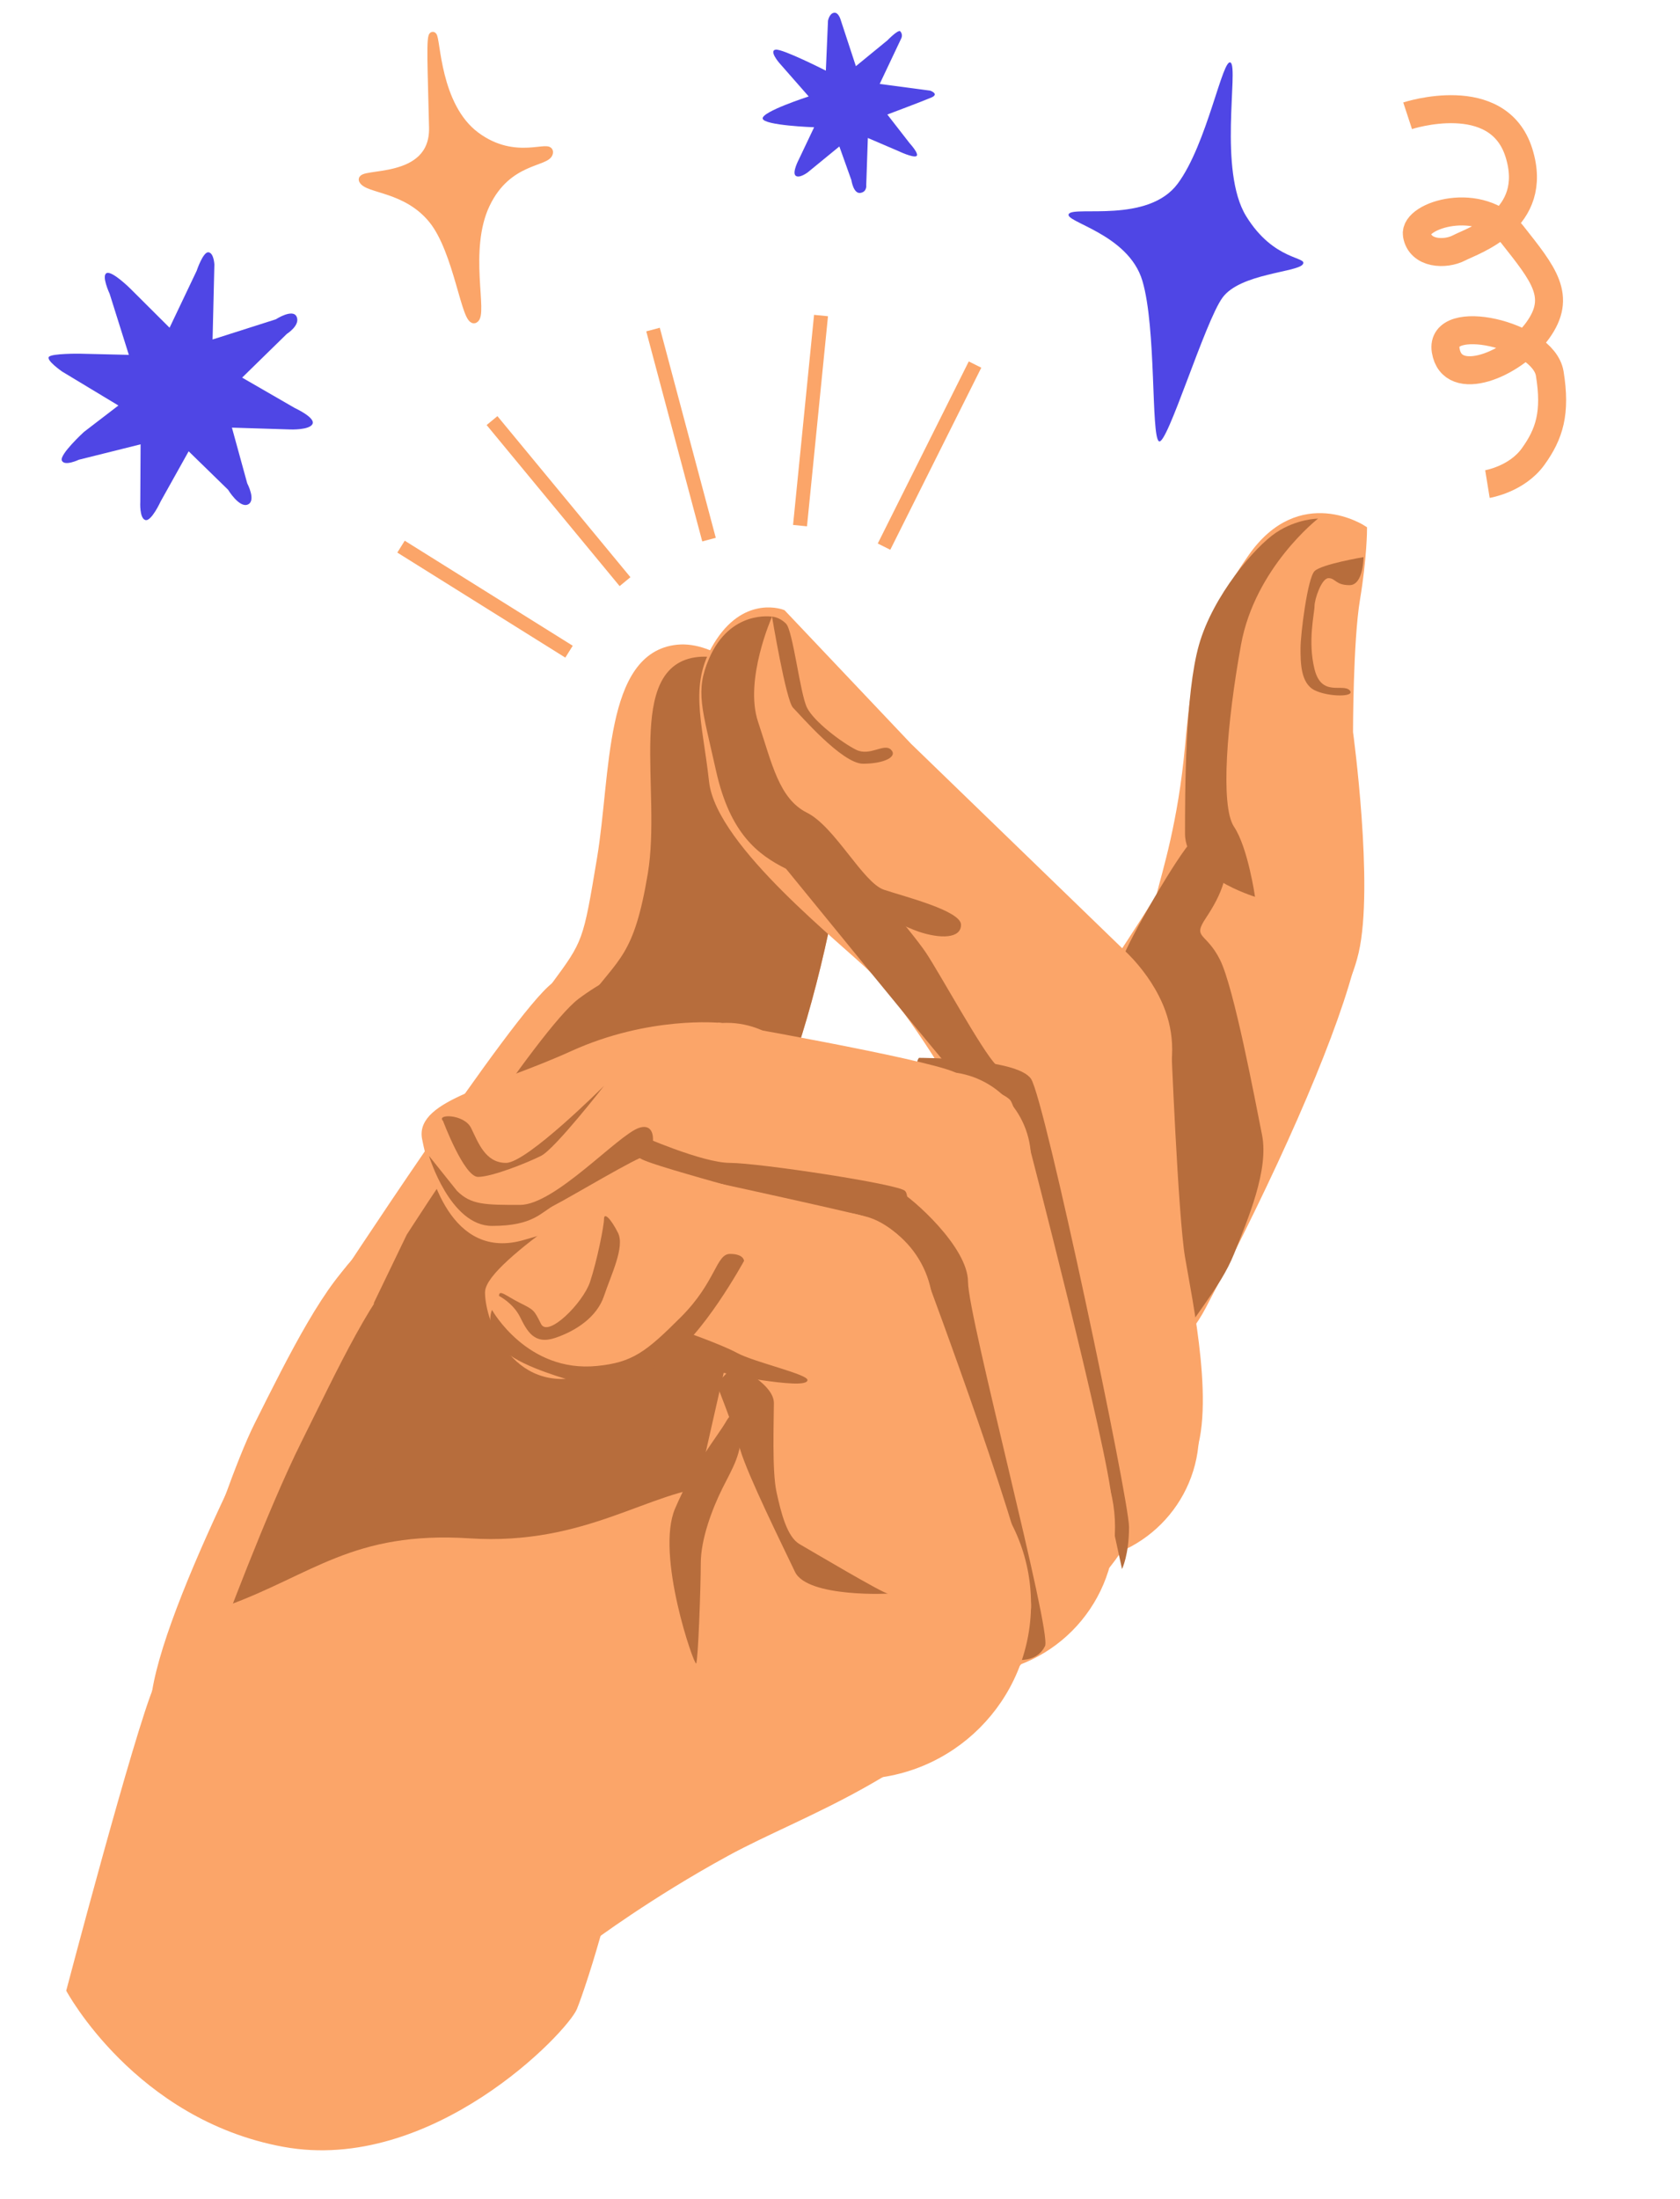 <svg width="240" height="314" viewBox="0 0 240 314" fill="none" xmlns="http://www.w3.org/2000/svg">
<path d="M9.46 284.268C9.46 284.268 19.237 247.141 22.049 240.686C24.861 234.23 51.704 220.649 68.198 231.601C84.692 242.553 88.222 252.067 88.832 259.072C89.442 266.078 83.787 283.543 82.42 286.88C81.053 290.216 61.675 310.452 40.487 306.568C19.299 302.685 9.46 284.268 9.46 284.268Z" fill="#FBA569"/>
<path d="M84.528 276.745C84.528 276.745 92.79 270.56 103.79 264.56C114.79 258.56 130.251 254.032 145.52 237.296C160.789 220.56 165.79 218.56 158.79 205.56C151.79 192.56 93.79 160.56 76.79 171.56C59.79 182.56 55.79 170.56 47.79 184.56C39.79 198.56 22.202 232.382 21.996 243.971C21.79 255.56 20.79 267.56 43.79 271.56C66.79 275.56 84.528 276.745 84.528 276.745Z" fill="#FBA569"/>
<path d="M84.528 276.745C84.528 276.745 92.79 270.56 103.79 264.56C114.79 258.56 130.251 254.032 145.52 237.296C160.789 220.56 165.79 218.56 158.79 205.56C151.79 192.56 93.79 160.56 76.79 171.56C59.79 182.56 55.79 170.56 47.79 184.56C39.79 198.56 22.202 232.382 21.996 243.971C21.79 255.56 20.79 267.56 43.79 271.56C66.79 275.56 84.528 276.745 84.528 276.745Z" stroke="#FBA569" stroke-miterlimit="10"/>
<path d="M165.664 128.025C165.664 128.025 152.791 148.56 147.791 153.56C142.791 158.56 134.573 170.896 136.182 179.728C137.791 188.56 161.791 205.56 171.791 186.56C181.791 167.56 189.791 149.56 192.791 138.56C195.287 129.407 184.791 135.56 181.791 128.56C178.791 121.56 165.664 128.025 165.664 128.025Z" fill="#FBA569"/>
<path d="M165.664 128.025C165.664 128.025 152.791 148.56 147.791 153.56C142.791 158.56 134.573 170.896 136.182 179.728C137.791 188.56 161.791 205.56 171.791 186.56C181.791 167.56 189.791 149.56 192.791 138.56C195.287 129.407 184.791 135.56 181.791 128.56C178.791 121.56 165.664 128.025 165.664 128.025Z" stroke="#FBA569" stroke-miterlimit="10"/>
<path d="M194.789 75.56C194.789 75.56 185.789 69.56 178.789 79.56C171.789 89.56 170.789 95.56 169.789 106.56C168.789 117.56 166.535 124.49 165.662 128.025C164.789 131.56 164.136 145.652 174.463 147.606C184.79 149.56 191.418 145.331 193.604 135.945C195.79 126.559 192.789 104.56 192.789 104.56C192.789 104.56 192.789 91.56 193.789 85.56C194.789 79.56 194.789 75.56 194.789 75.56Z" fill="#FBA569"/>
<path d="M194.789 75.56C194.789 75.56 185.789 69.56 178.789 79.56C171.789 89.56 170.789 95.56 169.789 106.56C168.789 117.56 166.535 124.49 165.662 128.025C164.789 131.56 164.136 145.652 174.463 147.606C184.79 149.56 191.418 145.331 193.604 135.945C195.79 126.559 192.789 104.56 192.789 104.56C192.789 104.56 192.789 91.56 193.789 85.56C194.789 79.56 194.789 75.56 194.789 75.56Z" stroke="#FBA569" stroke-miterlimit="10"/>
<path d="M170.289 120.06C168.289 122.06 161.289 134.06 160.289 137.06C159.289 140.06 152.289 154.06 153.289 161.06C154.289 168.06 162.289 202.06 166.289 195.06C170.289 188.06 174.289 184.06 176.289 179.06C178.289 174.06 181.289 167.06 180.289 162.06C179.289 157.06 176.289 141.06 174.289 137.06C172.289 133.06 170.289 134.06 172.289 131.06C174.289 128.06 176.289 124.06 174.289 121.06C172.289 118.06 170.289 120.06 170.289 120.06Z" fill="#B76D3C"/>
<path d="M194.789 79.56C194.789 79.56 188.789 80.56 187.789 81.56C186.789 82.56 185.789 90.56 185.789 92.56C185.789 94.56 185.789 97.56 187.789 98.56C189.789 99.56 193.789 99.56 192.789 98.56C191.789 97.56 188.789 99.56 187.789 95.56C186.789 91.56 187.789 87.56 187.789 86.56C187.789 85.56 188.789 82.56 189.789 82.56C190.789 82.56 190.789 83.56 192.789 83.56C194.789 83.56 194.789 79.56 194.789 79.56Z" fill="#B76D3C"/>
<path d="M188.289 74.06C188.289 74.06 179.289 81.06 177.289 92.06C175.289 103.06 174.289 115.06 176.289 118.06C178.289 121.06 179.289 128.06 179.289 128.06C179.289 128.06 169.289 125.06 169.289 119.06C169.289 113.06 169.289 99.06 171.289 92.06C173.289 85.06 179.289 78.06 182.289 76.06C185.289 74.06 188.289 74.06 188.289 74.06Z" fill="#B76D3C"/>
<path d="M19.789 257.06C19.789 276.114 35.235 291.56 54.289 291.56C73.343 291.56 88.789 276.114 88.789 257.06C88.789 238.006 73.343 222.56 54.289 222.56C35.235 222.56 19.789 238.006 19.789 257.06Z" fill="#FBA569"/>
<path d="M19.789 257.06C19.789 276.114 35.235 291.56 54.289 291.56C73.343 291.56 88.789 276.114 88.789 257.06C88.789 238.006 73.343 222.56 54.289 222.56C35.235 222.56 19.789 238.006 19.789 257.06Z" stroke="#FBA569" stroke-miterlimit="10"/>
<path d="M75.79 178.56C68.79 171.56 56.791 175.56 51.918 179.288C47.045 183.016 41.79 193.56 36.79 203.56C31.79 213.56 21.79 247.149 21.79 247.149L20.996 249.559C20.996 249.559 34.79 265.56 49.79 273.56C64.79 281.56 86.79 269.56 88.879 260.472C90.968 251.384 90.79 205.56 90.79 195.56C90.79 185.56 82.79 185.56 75.79 178.56Z" fill="#FBA569"/>
<path d="M75.79 178.56C68.79 171.56 56.791 175.56 51.918 179.288C47.045 183.016 41.79 193.56 36.79 203.56C31.79 213.56 21.79 247.149 21.79 247.149L20.996 249.559C20.996 249.559 34.79 265.56 49.79 273.56C64.79 281.56 86.79 269.56 88.879 260.472C90.968 251.384 90.79 205.56 90.79 195.56C90.79 185.56 82.79 185.56 75.79 178.56Z" stroke="#FBA569" stroke-miterlimit="10"/>
<path d="M44.789 195.56C44.789 208.263 55.086 218.56 67.789 218.56C80.492 218.56 90.789 208.263 90.789 195.56C90.789 182.857 80.492 172.56 67.789 172.56C55.086 172.56 44.789 182.857 44.789 195.56Z" fill="#FBA569"/>
<path d="M44.789 195.56C44.789 208.263 55.086 218.56 67.789 218.56C80.492 218.56 90.789 208.263 90.789 195.56C90.789 182.857 80.492 172.56 67.789 172.56C55.086 172.56 44.789 182.857 44.789 195.56Z" stroke="#FBA569" stroke-miterlimit="10"/>
<path d="M47.789 184.56C47.789 184.56 73.607 145.012 79.198 140.786C84.789 136.56 100.449 133.413 103.619 137.487C106.789 141.561 112.89 152.415 109.34 159.488C105.79 166.561 91.647 199.058 88.218 204.809C84.789 210.56 72.789 202.56 63.789 195.56C54.789 188.56 49.936 180.608 49.936 180.608" fill="#FBA569"/>
<path d="M47.789 184.56C47.789 184.56 73.607 145.012 79.198 140.786C84.789 136.56 100.449 133.413 103.619 137.487C106.789 141.561 112.89 152.415 109.34 159.488C105.79 166.561 91.647 199.058 88.218 204.809C84.789 210.56 72.789 202.56 63.789 195.56C54.789 188.56 49.936 180.608 49.936 180.608" stroke="#FBA569" stroke-miterlimit="10"/>
<path d="M75.789 151.56C75.789 161.501 83.848 169.56 93.788 169.56C103.729 169.561 111.789 161.502 111.789 151.561C111.789 141.62 103.73 133.561 93.789 133.56C83.848 133.56 75.789 141.619 75.789 151.56Z" fill="#FBA569"/>
<path d="M75.789 151.56C75.789 161.501 83.848 169.56 93.788 169.56C103.729 169.561 111.789 161.502 111.789 151.561C111.789 141.62 103.73 133.561 93.789 133.56C83.848 133.56 75.789 141.619 75.789 151.56Z" stroke="#FBA569" stroke-miterlimit="10"/>
<path d="M79.199 140.786C83.79 134.56 83.79 134.56 85.79 122.56C87.79 110.56 86.791 93.56 96.791 92.561C106.791 91.561 120.79 111.561 119.79 121.561C118.79 131.561 113.971 150.375 110.881 155.968C107.791 161.561 92.79 164.56 87.79 155.56C82.79 146.56 79.199 140.786 79.199 140.786Z" fill="#FBA569"/>
<path d="M79.199 140.786C83.79 134.56 83.79 134.56 85.79 122.56C87.79 110.56 86.791 93.56 96.791 92.561C106.791 91.561 120.79 111.561 119.79 121.561C118.79 131.561 113.971 150.375 110.881 155.968C107.791 161.561 92.79 164.56 87.79 155.56C82.79 146.56 79.199 140.786 79.199 140.786Z" stroke="#FBA569" stroke-miterlimit="10"/>
<path d="M75.79 178.56C68.79 171.56 63.791 176.56 58.918 180.288C54.045 184.016 48.54 196.06 43.54 206.06C38.54 216.06 31.79 234.31 31.79 234.31L31.496 251.221C31.496 251.221 34.79 265.56 49.79 273.56C64.79 281.56 86.79 269.56 88.879 260.472C90.968 251.384 90.79 205.56 90.79 195.56C90.79 185.56 82.79 185.56 75.79 178.56Z" fill="#B76D3C"/>
<path d="M75.79 178.56C68.79 171.56 63.791 176.56 58.918 180.288C54.045 184.016 48.54 196.06 43.54 206.06C38.54 216.06 31.79 234.31 31.79 234.31L31.496 251.221C31.496 251.221 34.79 265.56 49.79 273.56C64.79 281.56 86.79 269.56 88.879 260.472C90.968 251.384 90.79 205.56 90.79 195.56C90.79 185.56 82.79 185.56 75.79 178.56Z" stroke="#B76D3C" stroke-miterlimit="10"/>
<path d="M126.35 185.299C95.282 167.08 61.046 195.809 56.046 205.809C51.046 215.809 46.032 228.277 61.032 236.277C76.032 244.277 148.346 236.1 150.435 227.012C152.524 217.924 145.578 196.575 126.35 185.299Z" fill="#B76D3C"/>
<path d="M126.35 185.299C95.282 167.08 61.046 195.809 56.046 205.809C51.046 215.809 46.032 228.277 61.032 236.277C76.032 244.277 148.346 236.1 150.435 227.012C152.524 217.924 145.578 196.575 126.35 185.299Z" stroke="#B76D3C" stroke-miterlimit="10"/>
<path d="M103.62 137.487C100.45 133.413 88.54 138.81 82.949 143.036C77.358 147.262 58.541 176.56 58.541 176.56L53.938 186.108C53.938 186.108 54.79 188.56 63.79 195.56C72.79 202.56 84.79 210.56 88.219 204.809C91.648 199.058 105.791 166.561 109.341 159.488C112.891 152.415 106.79 141.561 103.62 137.487Z" fill="#B76D3C"/>
<path d="M103.62 137.487C100.45 133.413 88.54 138.81 82.949 143.036C77.358 147.262 58.541 176.56 58.541 176.56L53.938 186.108C53.938 186.108 54.79 188.56 63.79 195.56C72.79 202.56 84.79 210.56 88.219 204.809C91.648 199.058 105.791 166.561 109.341 159.488C112.891 152.415 106.79 141.561 103.62 137.487Z" stroke="#B76D3C" stroke-miterlimit="10"/>
<path d="M84.199 143.286C88.79 137.06 91.04 136.81 93.04 124.811C95.04 112.811 89.791 95.31 99.791 94.311C109.791 93.311 120.79 111.561 119.79 121.561C118.79 131.561 113.971 150.375 110.881 155.968C107.791 161.561 92.79 164.561 87.79 155.56C82.79 146.56 84.199 149.286 84.199 149.286" fill="#B76D3C"/>
<path d="M84.199 143.286C88.79 137.06 91.04 136.81 93.04 124.811C95.04 112.811 89.791 95.31 99.791 94.311C109.791 93.311 120.79 111.561 119.79 121.561C118.79 131.561 113.971 150.375 110.881 155.968C107.791 161.561 92.79 164.561 87.79 155.56C82.79 146.56 84.199 149.286 84.199 149.286" stroke="#B76D3C" stroke-miterlimit="10"/>
<path d="M25.126 263.311C25.126 263.311 20.242 233.701 32.393 229.31C44.545 224.919 50.429 218.603 67.097 219.677C83.766 220.751 92.798 212.813 102.27 212.205C111.743 211.598 120.183 245.922 107.631 251.808C95.08 257.694 81.345 281.157 58.793 286.398C36.24 291.64 25.126 263.311 25.126 263.311Z" fill="#FBA569"/>
<path d="M134.789 204.56C134.789 214.501 142.848 222.56 152.789 222.56C162.73 222.56 170.789 214.501 170.789 204.56C170.789 194.619 162.73 186.56 152.789 186.56C142.848 186.56 134.789 194.619 134.789 204.56Z" fill="#FBA569"/>
<path d="M134.789 204.56C134.789 214.501 142.848 222.56 152.789 222.56C162.73 222.56 170.789 214.501 170.789 204.56C170.789 194.619 162.73 186.56 152.789 186.56C142.848 186.56 134.789 194.619 134.789 204.56Z" stroke="#FBA569" stroke-miterlimit="10"/>
<path d="M166.789 148.56C166.789 148.56 167.789 173.56 168.789 179.56C169.789 185.56 173.456 202.418 169.623 208.989C165.79 215.56 161.789 215.56 151.789 217.56C143.944 219.129 134.466 210.921 134.789 204.56C135.958 181.571 136.197 174.073 135.789 151.56C135.789 151.56 147.789 121.56 166.789 148.56Z" fill="#FBA569"/>
<path d="M166.789 148.56C166.789 148.56 167.789 173.56 168.789 179.56C169.789 185.56 173.456 202.418 169.623 208.989C165.79 215.56 161.789 215.56 151.789 217.56C143.944 219.129 134.466 210.921 134.789 204.56C135.958 181.571 136.197 174.073 135.789 151.56C135.789 151.56 147.789 121.56 166.789 148.56Z" stroke="#FBA569" stroke-miterlimit="10"/>
<path d="M135.625 149.895C135.625 158.547 142.638 165.56 151.29 165.56C159.942 165.56 166.955 158.547 166.955 149.895C166.955 141.243 159.942 134.23 151.29 134.23C142.638 134.23 135.625 141.243 135.625 149.895Z" fill="#FBA569"/>
<path d="M135.625 149.895C135.625 158.547 142.638 165.56 151.29 165.56C159.942 165.56 166.955 158.547 166.955 149.895C166.955 141.243 159.942 134.23 151.29 134.23C142.638 134.23 135.625 141.243 135.625 149.895Z" stroke="#FBA569" stroke-miterlimit="10"/>
<path d="M111.791 87.56L129.791 106.56L160.604 136.385C160.604 136.385 166.297 141.652 166.544 147.606C166.791 153.56 158.791 164.56 150.791 161.56C142.791 158.56 139.975 163.533 138.383 159.046C136.791 154.559 128.791 142.56 124.791 138.56C120.791 134.56 102.791 120.56 101.791 111.56C100.791 102.56 98.791 97.56 102.791 91.56C106.791 85.56 111.791 87.56 111.791 87.56Z" fill="#FBA569"/>
<path d="M111.791 87.56L129.791 106.56L160.604 136.385C160.604 136.385 166.297 141.652 166.544 147.606C166.791 153.56 158.791 164.56 150.791 161.56C142.791 158.56 139.975 163.533 138.383 159.046C136.791 154.559 128.791 142.56 124.791 138.56C120.791 134.56 102.791 120.56 101.791 111.56C100.791 102.56 98.791 97.56 102.791 91.56C106.791 85.56 111.791 87.56 111.791 87.56Z" stroke="#FBA569" stroke-miterlimit="10"/>
<path d="M110.289 88.06C110.289 88.06 112.289 100.06 113.289 101.06C114.289 102.06 120.289 109.06 123.289 109.06C126.289 109.06 128.289 108.06 127.289 107.06C126.289 106.06 124.289 108.06 122.289 107.06C120.289 106.06 116.289 103.06 115.289 101.06C114.289 99.06 113.289 90.06 112.289 89.06C111.289 88.06 110.289 88.06 110.289 88.06Z" fill="#B76D3C"/>
<path d="M110.289 88.059C110.289 88.059 106.289 97.059 108.289 103.059C110.289 109.059 111.289 114.059 115.289 116.059C119.289 118.059 123.289 126.059 126.289 127.059C129.289 128.059 137.289 130.059 137.289 132.059C137.289 134.059 134.289 134.059 131.289 133.059C128.289 132.059 116.289 126.059 112.289 124.059C108.289 122.059 104.289 119.059 102.289 110.059C100.289 101.059 99.28 98.746 101.289 94.059C104.289 87.059 110.289 88.059 110.289 88.059Z" fill="#B76D3C"/>
<path d="M112.289 124.06C112.289 124.06 134.289 151.06 135.289 152.06C136.289 153.06 144.289 154.06 142.289 152.06C140.289 150.06 134.289 139.06 132.289 136.06C130.289 133.06 120.289 121.06 117.289 120.06C114.289 119.06 112.289 124.06 112.289 124.06Z" fill="#B76D3C"/>
<path d="M131.289 151.06C131.289 151.06 145.289 151.06 147.289 154.06C149.289 157.06 161.289 214.06 161.289 218.06C161.289 222.06 160.289 224.06 160.289 224.06C160.289 224.06 146.289 159.06 144.289 157.06C142.289 155.06 134.289 154.06 132.289 153.06C130.289 152.06 131.289 151.06 131.289 151.06Z" fill="#B76D3C"/>
<path d="M117.789 218.06C117.789 229.382 126.967 238.56 138.289 238.56C149.611 238.56 158.789 229.382 158.789 218.06C158.789 206.738 149.611 197.56 138.289 197.56C126.967 197.56 117.789 206.738 117.789 218.06Z" fill="#FBA569"/>
<path d="M117.789 218.06C117.789 229.382 126.967 238.56 138.289 238.56C149.611 238.56 158.789 229.382 158.789 218.06C158.789 206.738 149.611 197.56 138.289 197.56C126.967 197.56 117.789 206.738 117.789 218.06Z" stroke="#FBA569" stroke-miterlimit="10"/>
<path d="M146.289 162.735C146.289 162.735 157.888 207.317 158.339 214.438C158.79 221.559 146.79 231.56 137.79 228.56C128.79 225.56 116.806 223.952 117.862 216.292C118.79 209.559 118.208 201.413 119.79 194.56C122.79 181.56 121.79 173.56 123.79 161.56" fill="#FBA569"/>
<path d="M146.289 162.735C146.289 162.735 157.888 207.317 158.339 214.438C158.79 221.559 146.79 231.56 137.79 228.56C128.79 225.56 116.806 223.952 117.862 216.292C118.79 209.559 118.208 201.413 119.79 194.56C122.79 181.56 121.79 173.56 123.79 161.56" stroke="#FBA569" stroke-miterlimit="10"/>
<path d="M122.789 165.56C122.789 172.187 128.162 177.56 134.789 177.56C141.416 177.56 146.789 172.187 146.789 165.56C146.789 158.933 141.416 153.56 134.789 153.56C128.162 153.56 122.789 158.933 122.789 165.56Z" fill="#FBA569"/>
<path d="M122.789 165.56C122.789 172.187 128.162 177.56 134.789 177.56C141.416 177.56 146.789 172.187 146.789 165.56C146.789 158.933 141.416 153.56 134.789 153.56C128.162 153.56 122.789 158.933 122.789 165.56Z" stroke="#FBA569" stroke-miterlimit="10"/>
<path d="M102.79 146.56C102.79 146.56 131.599 151.578 136.194 153.569C140.789 155.56 141.79 163.56 140.79 167.56C139.79 171.56 136.037 178.778 133.413 177.669C130.789 176.56 106.798 171.536 101.794 170.048C96.79 168.56 95.79 164.56 96.79 158.56C97.79 152.56 102.79 146.56 102.79 146.56Z" fill="#FBA569"/>
<path d="M102.79 146.56C102.79 146.56 131.599 151.578 136.194 153.569C140.789 155.56 141.79 163.56 140.79 167.56C139.79 171.56 136.037 178.778 133.413 177.669C130.789 176.56 106.798 171.536 101.794 170.048C96.79 168.56 95.79 164.56 96.79 158.56C97.79 152.56 102.79 146.56 102.79 146.56Z" stroke="#FBA569" stroke-miterlimit="10"/>
<path d="M91.789 158.56C91.789 165.187 97.162 170.56 103.789 170.56C110.416 170.56 115.789 165.187 115.789 158.56C115.789 151.933 110.416 146.56 103.789 146.56C97.162 146.56 91.789 151.933 91.789 158.56Z" fill="#FBA569"/>
<path d="M91.789 158.56C91.789 165.187 97.162 170.56 103.789 170.56C110.416 170.56 115.789 165.187 115.789 158.56C115.789 151.933 110.416 146.56 103.789 146.56C97.162 146.56 91.789 151.933 91.789 158.56Z" stroke="#FBA569" stroke-miterlimit="10"/>
<path d="M102.79 146.56C102.79 146.56 92.79 145.56 81.79 150.56C70.79 155.56 59.79 157.56 60.79 162.56C61.79 167.56 64.79 179.56 74.79 176.56C84.79 173.56 97.79 171.56 103.79 170.56C109.79 169.56 109.79 157.56 108.79 156.56C107.79 155.56 102.79 146.56 102.79 146.56Z" fill="#FBA569"/>
<path d="M102.79 146.56C102.79 146.56 92.79 145.56 81.79 150.56C70.79 155.56 59.79 157.56 60.79 162.56C61.79 167.56 64.79 179.56 74.79 176.56C84.79 173.56 97.79 171.56 103.79 170.56C109.79 169.56 109.79 157.56 108.79 156.56C107.79 155.56 102.79 146.56 102.79 146.56Z" stroke="#FBA569" stroke-miterlimit="10"/>
<path d="M128.448 170.082C130.29 171.06 138.289 178.06 138.289 183.06C138.289 188.06 150.289 233.06 149.289 235.06C148.289 237.06 146.289 237.06 145.289 237.06C144.289 237.06 143.289 236.06 141.289 227.06C139.289 218.06 132.289 189.06 131.289 184.06C130.289 179.06 126.289 177.06 126.289 175.06C126.289 173.06 128.448 170.082 128.448 170.082Z" fill="#B76D3C"/>
<path d="M91.291 162.06C91.291 162.06 100.291 166.06 104.291 166.06C108.291 166.06 128.291 169.06 129.291 170.06C130.291 171.06 129.291 178.06 122.291 175.06C115.291 172.06 93.651 166.79 91.471 165.425C89.291 164.06 89.291 161.06 91.291 162.06Z" fill="#B76D3C"/>
<path d="M63.288 160.06C63.288 160.06 66.288 168.06 68.288 168.06C70.288 168.06 75.288 166.06 77.288 165.06C79.288 164.06 86.288 155.06 86.288 155.06C86.288 155.06 75.288 166.06 72.288 166.06C69.288 166.06 68.288 163.06 67.288 161.06C66.288 159.06 62.288 159.06 63.288 160.06Z" fill="#B76D3C"/>
<path d="M61.289 165.06C61.289 165.06 64.289 175.06 70.289 175.06C76.289 175.06 77.289 173.06 79.289 172.06C81.289 171.06 91.289 165.06 92.289 165.06C93.289 165.06 94.289 160.06 91.289 161.06C88.289 162.06 79.289 172.06 74.289 172.06C69.289 172.06 67.289 172.06 65.289 170.06L61.289 165.06Z" fill="#B76D3C"/>
<path d="M97.789 229.06C97.789 242.591 108.758 253.56 122.289 253.56C135.82 253.56 146.789 242.591 146.789 229.06C146.789 215.529 135.82 204.56 122.289 204.56C108.758 204.56 97.789 215.529 97.789 229.06Z" fill="#FBA569"/>
<path d="M97.789 229.06C97.789 242.591 108.758 253.56 122.289 253.56C135.82 253.56 146.789 242.591 146.789 229.06C146.789 215.529 135.82 204.56 122.289 204.56C108.758 204.56 97.789 215.529 97.789 229.06Z" stroke="#FBA569" stroke-miterlimit="10"/>
<path d="M131.783 182.368C131.783 182.368 147.103 223.27 146.791 229.56C146.479 235.85 128.791 243.56 117.791 240.56C106.791 237.56 96.57 231.66 97.68 224.61C98.79 217.56 105.791 188.56 105.791 187.06C105.791 185.56 131.783 182.368 131.783 182.368Z" fill="#FBA569"/>
<path d="M131.783 182.368C131.783 182.368 147.103 223.27 146.791 229.56C146.479 235.85 128.791 243.56 117.791 240.56C106.791 237.56 96.57 231.66 97.68 224.61C98.79 217.56 105.791 188.56 105.791 187.06C105.791 185.56 131.783 182.368 131.783 182.368Z" stroke="#FBA569" stroke-miterlimit="10"/>
<path d="M105.789 187.06C105.789 194.516 111.833 200.56 119.289 200.56C126.745 200.56 132.789 194.516 132.789 187.06C132.789 179.604 126.745 173.56 119.289 173.56C111.833 173.56 105.789 179.604 105.789 187.06Z" fill="#FBA569"/>
<path d="M105.789 187.06C105.789 194.516 111.833 200.56 119.289 200.56C126.745 200.56 132.789 194.516 132.789 187.06C132.789 179.604 126.745 173.56 119.289 173.56C111.833 173.56 105.789 179.604 105.789 187.06Z" stroke="#FBA569" stroke-miterlimit="10"/>
<path d="M93.791 167.56C93.791 167.56 118.492 172.895 123.641 174.228C128.79 175.561 136.791 184.56 125.791 190.56C114.791 196.56 114.531 200.218 110.661 196.889C106.791 193.56 90.769 189.736 87.78 187.648C84.791 185.56 93.791 167.56 93.791 167.56Z" fill="#FBA569"/>
<path d="M93.791 167.56C93.791 167.56 118.492 172.895 123.641 174.228C128.79 175.561 136.791 184.56 125.791 190.56C114.791 196.56 114.531 200.218 110.661 196.889C106.791 193.56 90.769 189.736 87.78 187.648C84.791 185.56 93.791 167.56 93.791 167.56Z" stroke="#FBA569" stroke-miterlimit="10"/>
<path d="M82.789 178.56C82.789 184.635 87.715 189.56 93.79 189.56C99.865 189.56 104.789 184.635 104.789 178.56C104.789 172.485 99.865 167.56 93.79 167.56C87.715 167.56 82.789 172.485 82.789 178.56Z" fill="#FBA569"/>
<path d="M82.789 178.56C82.789 184.635 87.715 189.56 93.79 189.56C99.865 189.56 104.789 184.635 104.789 178.56C104.789 172.485 99.865 167.56 93.79 167.56C87.715 167.56 82.789 172.485 82.789 178.56Z" stroke="#FBA569" stroke-miterlimit="10"/>
<path d="M89.978 168.067C89.978 168.067 69.789 180.56 69.789 184.56C69.789 188.56 73.789 199.56 84.79 195.56C95.79 191.56 102.449 188.615 103.619 182.587C104.789 176.559 89.978 168.067 89.978 168.067Z" fill="#FBA569"/>
<path d="M89.978 168.067C89.978 168.067 69.789 180.56 69.789 184.56C69.789 188.56 73.789 199.56 84.79 195.56C95.79 191.56 102.449 188.615 103.619 182.587C104.789 176.559 89.978 168.067 89.978 168.067Z" stroke="#FBA569" stroke-miterlimit="10"/>
<path d="M96.605 189.723C96.605 189.723 102.919 191.9 105.314 193.206C107.709 194.512 115.355 196.22 115.355 197.067C115.355 197.914 111.873 197.538 108.673 197.067C105.473 196.596 95.496 194.621 95.591 192.55C95.684 190.479 96.605 189.723 96.605 189.723Z" fill="#B76D3C"/>
<path d="M104.814 194.997C106.038 195.468 110.555 197.82 110.555 200.361C110.555 202.902 110.272 210.055 110.931 213.067C111.59 216.079 112.438 219.467 114.226 220.502C116.014 221.537 126.178 227.561 126.837 227.561C127.496 227.561 115.355 228.22 113.567 224.455C111.779 220.69 106.884 210.809 105.755 207.044C104.626 203.279 102.367 197.632 102.367 197.632L104.814 194.997Z" fill="#B76D3C"/>
<path d="M105.945 203.938C105.945 207.703 104.722 209.491 103.216 212.503C101.71 215.515 100.11 219.844 100.11 223.232C100.11 226.62 99.733 237.162 99.451 237.538C99.169 237.914 93.615 222.009 96.439 215.421C99.263 208.833 102.368 205.35 103.78 202.903C105.192 200.456 105.945 203.938 105.945 203.938Z" fill="#B76D3C"/>
<path d="M71.289 185.059C71.289 185.059 73.289 186.059 74.289 188.059C75.289 190.059 76.289 192.059 79.289 191.059C82.289 190.059 85.289 188.059 86.289 185.059C87.289 182.059 89.289 178.059 88.289 176.059C87.289 174.059 86.289 173.059 86.289 174.059C86.289 175.059 85.289 180.059 84.289 183.059C83.289 186.059 78.289 191.059 77.289 189.059C76.289 187.059 76.289 187.059 74.289 186.059C72.289 185.059 71.289 184.059 71.289 185.059Z" fill="#B76D3C"/>
<path d="M106.289 180.059C106.289 180.059 100.289 191.059 95.289 194.059C90.289 197.059 84.289 198.059 81.289 197.059C79.708 196.532 73.031 194.672 71.289 192.059C69.289 189.059 70.289 187.059 70.289 187.059C70.289 187.059 75.289 196.059 85.289 195.059C90.363 194.552 92.289 193.059 97.289 188.059C102.289 183.059 102.289 179.059 104.289 179.059C106.289 179.059 106.289 180.059 106.289 180.059Z" fill="#B76D3C"/>
<path d="M126.289 78.06L139.289 52.06" stroke="#FBA569" stroke-width="2" stroke-miterlimit="10"/>
<path d="M114.289 75.06L117.289 45.06" stroke="#FBA569" stroke-width="2" stroke-miterlimit="10"/>
<path d="M101.289 77.06L93.289 47.06" stroke="#FBA569" stroke-width="2" stroke-miterlimit="10"/>
<path d="M89.289 83.06L70.289 60.06" stroke="#FBA569" stroke-width="2" stroke-miterlimit="10"/>
<path d="M81.289 93.06L57.289 78.06" stroke="#FBA569" stroke-width="2" stroke-miterlimit="10"/>
<path d="M30.625 37.774L30.369 48.478L39.4 45.599C39.4 45.599 41.843 44.013 42.382 45.237C42.92 46.46 40.974 47.682 40.974 47.682L34.591 53.924L42.13 58.275C42.13 58.275 45.057 59.616 44.654 60.524C44.251 61.433 41.502 61.327 41.502 61.327L33.132 61.066L35.317 69.016C35.317 69.016 36.631 71.506 35.407 72.044C34.183 72.583 32.578 69.93 32.578 69.93L26.951 64.445L22.946 71.612C22.946 71.612 21.606 74.539 20.751 74.257C19.896 73.976 20.041 71.648 20.041 71.648L20.085 63.449L11.265 65.65C11.265 65.65 9.212 66.627 8.835 65.77C8.458 64.914 11.999 61.675 11.999 61.675L16.914 57.906L8.861 53.05C8.861 53.05 6.545 51.439 6.988 50.952C7.432 50.465 11.32 50.506 11.32 50.506L18.407 50.675L15.662 41.949C15.662 41.949 14.443 39.344 15.239 38.995C16.034 38.644 18.631 41.227 18.631 41.227L24.224 46.799L28.096 38.667C28.096 38.667 29.008 35.929 29.782 36.027C30.556 36.124 30.625 37.774 30.625 37.774Z" fill="#4F46E5"/>
<path d="M175.811 8.948C176.945 9.793 174.031 24.37 178.016 30.86C182 37.351 186.947 36.625 186.103 37.759C185.259 38.894 177.198 39.066 174.666 42.47C172.133 45.873 166.686 63.855 165.552 63.011C164.417 62.167 165.207 46.89 163.201 40.109C161.196 33.329 151.855 31.667 152.7 30.533C153.544 29.398 164.019 31.904 168.24 26.231C172.461 20.558 174.676 8.104 175.811 8.948Z" fill="#4F46E5"/>
<path d="M128.759 5.465L125.672 11.983L132.889 12.945C132.889 12.945 134.248 13.417 133.034 13.934C131.819 14.452 126.762 16.355 126.762 16.355L129.947 20.452C129.947 20.452 131.397 22.029 130.908 22.296C130.42 22.562 128.326 21.566 128.326 21.566L123.978 19.703L123.748 26.415C123.748 26.415 123.893 27.404 122.903 27.55C121.914 27.695 121.624 25.716 121.624 25.716L119.908 20.914L115.397 24.608C115.397 24.608 114.182 25.535 113.656 25.085C113.131 24.636 114.117 22.775 114.117 22.775L116.303 18.174C116.303 18.174 109.099 17.921 108.954 16.931C108.809 15.942 115.529 13.775 115.529 13.775L111.319 8.979C111.319 8.979 109.815 7.235 110.804 7.09C111.794 6.944 117.979 10.09 117.979 10.09L118.284 2.96C118.284 2.96 118.467 1.947 119.128 1.825C119.789 1.703 120.094 2.83 120.094 2.83L122.269 9.45L126.78 5.756C126.78 5.756 128.329 4.155 128.614 4.476C129.025 4.94 128.759 5.465 128.759 5.465Z" fill="#4F46E5"/>
<path d="M201.088 16.532C201.088 16.532 214.01 12.285 216.992 21.83C219.974 31.375 210.429 34.357 208.449 35.395C206.468 36.433 202.865 36.302 202.412 33.51C201.958 30.718 211.503 27.736 216.013 33.451C220.523 39.166 223.183 42.316 219.675 47.184C216.167 52.051 207.433 55.618 206.527 50.035C205.62 44.451 220.486 47.768 221.393 53.352C222.299 58.936 221.357 61.954 219.018 65.2C216.679 68.445 212.491 69.124 212.491 69.124" stroke="#FBA569" stroke-width="4" stroke-miterlimit="10"/>
<path d="M61.883 5.069C62.451 5.491 62.346 15.108 68.019 19.329C73.692 23.55 78.77 20.278 78.494 21.834C78.217 23.391 72.557 22.706 69.471 29.223C66.384 35.74 69.248 44.922 67.836 45.634C66.425 46.346 65.395 35.885 61.701 31.374C58.007 26.862 52.492 27.166 51.78 25.755C51.067 24.343 61.964 26.282 61.792 18.221C61.62 10.161 61.316 4.646 61.883 5.069Z" fill="#FBA569"/>
<path d="M61.883 5.069C62.451 5.491 62.346 15.108 68.019 19.329C73.692 23.55 78.77 20.278 78.494 21.834C78.217 23.391 72.557 22.706 69.471 29.223C66.384 35.74 69.248 44.922 67.836 45.634C66.425 46.346 65.395 35.885 61.701 31.374C58.007 26.862 52.492 27.166 51.78 25.755C51.067 24.343 61.964 26.282 61.792 18.221C61.62 10.161 61.316 4.646 61.883 5.069Z" stroke="#FBA569" stroke-miterlimit="10"/>
</svg>
